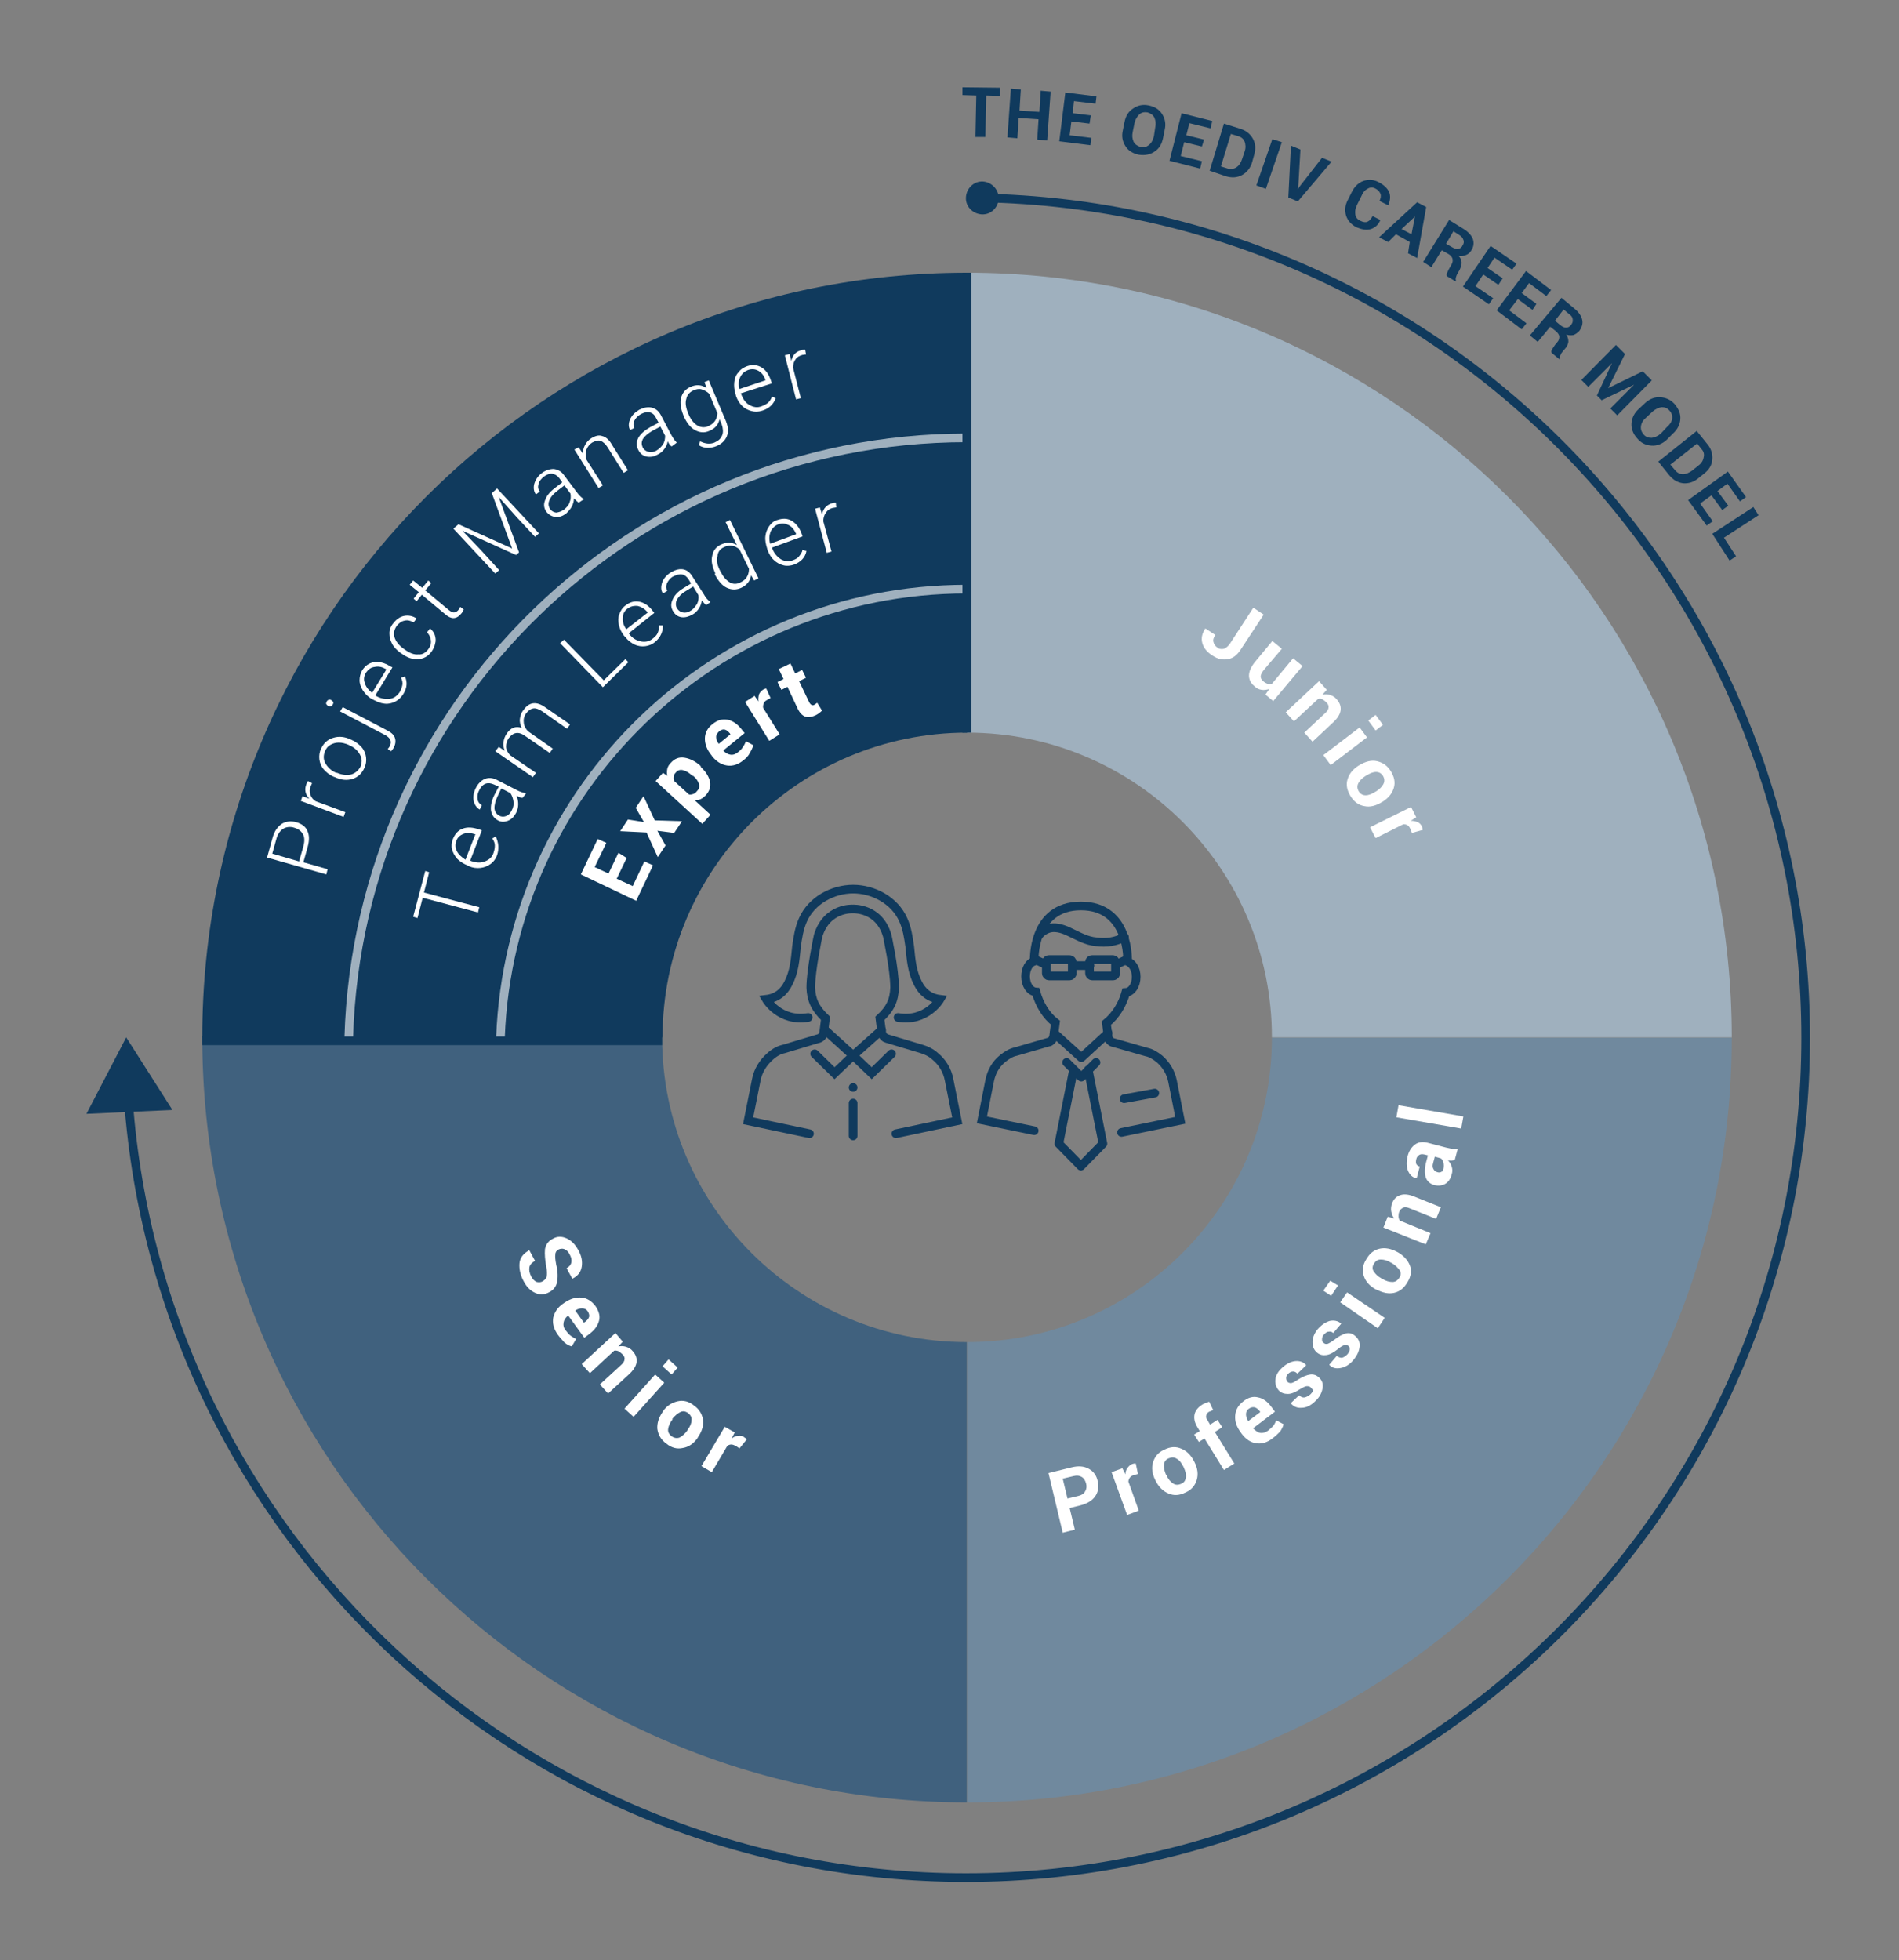 <?xml version="1.0" encoding="UTF-8"?>
<!-- Generator: Adobe Illustrator 26.0.2, SVG Export Plug-In . SVG Version: 6.00 Build 0)  -->
<svg xmlns="http://www.w3.org/2000/svg" xmlns:xlink="http://www.w3.org/1999/xlink" version="1.1" id="Ebene_1" x="0px" y="0px" viewBox="0 0 439.4 453.5" style="enable-background:new 0 0 439.4 453.5;" xml:space="preserve">
<rect x="0" y="0" width="439.4" height="453.5" fill="#808080" stroke="none"/>
<style type="text/css">
	.st0{fill:#70899E;}
	.st1{fill:#40617E;}
	.st2{fill:#103A5D;}
	.st3{fill:none;stroke:#9FB0BE;stroke-width:2;stroke-miterlimit:10;}
	.st4{fill:none;stroke:#103A5D;stroke-width:2;stroke-linecap:round;stroke-linejoin:round;stroke-miterlimit:10;}
	.st5{fill:none;stroke:#103A5D;stroke-width:2;stroke-linecap:round;stroke-miterlimit:10;}
	
		.st6{fill:none;stroke:#103A5D;stroke-width:2;stroke-linecap:round;stroke-linejoin:round;stroke-miterlimit:10;stroke-dasharray:0,3.825;}
	.st7{fill:#9FB0BE;}
	.st8{fill:none;stroke:#103A5D;stroke-width:2;stroke-miterlimit:10;}
	.st9{fill:#FFFFFF;}
</style>
<path class="st0" d="M294.3,240L294.3,240c0,38.9-31.6,70.5-70.5,70.5V417c97.7,0,176.9-79.2,176.9-176.9H294.3z"></path>
<path class="st1" d="M153.2,240L153.2,240l-106.4,0C46.8,337.7,126,417,223.7,417V310.5C184.8,310.5,153.2,279,153.2,240z"></path>
<path class="st2" d="M223.7,101.3V63.1C126,63.1,46.8,142.3,46.8,240h34C83,163,146.2,101.3,223.7,101.3z"></path>
<path class="st2" d="M223.7,135.7v-34.5C146.2,101.3,83,163,80.8,240h34.5C117.5,182,165.2,135.7,223.7,135.7z"></path>
<path class="st2" d="M115.3,240h38c0-38.9,31.6-70.5,70.5-70.5v-33.7C165.2,135.7,117.5,182,115.3,240z"></path>
<path class="st3" d="M223.7,101.3c-77.5,0-140.7,61.7-143,138.7"></path>
<path class="st3" d="M223.7,136.3c-58.2,0-105.7,46-107.9,103.7"></path>
<g>
	<path class="st4" d="M251.8,247.5l3.4,17.1l-5.1,5.2 M248.4,247.5l-3.4,17.1l5.1,5.2 M253.6,245.8l-3.4,3.4l-3.4-3.4"></path>
	<path class="st5" d="M258.2,223.2l2.7-1.3 M239.3,221.9l2.8,1.3 M248.1,223.4h4.1 M257.5,225.8h-4.8c-0.3,0-0.6-0.3-0.6-0.6v-2.6   c0-0.4,0.3-0.6,0.6-0.6h4.8c0.3,0,0.6,0.3,0.6,0.6v2.6C258.2,225.5,257.9,225.8,257.5,225.8z M247.5,225.8h-4.8   c-0.3,0-0.6-0.3-0.6-0.6v-2.6c0-0.4,0.3-0.6,0.6-0.6h4.8c0.3,0,0.6,0.3,0.6,0.6v2.6C248.1,225.5,247.8,225.8,247.5,225.8z    M240.1,216.9c0.4-0.9,1.3-1.6,2.3-2c1.5-0.6,3.3-0.1,4.8,0.6c2.2,1,4.1,2.2,6.5,2.4c2.3,0.3,4.4,0,6.5-1.1 M260.9,222.4   c0,0,0.6-12.8-10.8-12.8s-10.8,12.8-10.8,12.8 M239.3,222.4c-1.2,0.3-2,1.8-2,3.5c0,1.9,1,3.5,2.4,3.6c0.8,2.9,2.4,5.5,4.5,7.1   l-0.4,3.1c-0.1,0.5-0.3,0.9-0.7,1.2c-0.1,0.1-0.3,0.2-0.5,0.2l-7.6,2.2c-1,0.2-2,0.8-3,1.6c-1.6,1.3-2.6,3.1-3,5.1l-1.8,9.1   l12.1,2.5 M259.5,262l13.6-2.8l-1.8-9.1c-0.4-2-1.5-3.8-3-5.1c-1-0.8-2-1.4-3-1.6l-7.7-2.2c-0.2,0-0.3-0.1-0.5-0.2   c-0.4-0.3-0.7-0.7-0.7-1.2l-0.4-3.1c2.1-1.7,3.7-4.2,4.5-7.1c1.4-0.1,2.4-1.7,2.4-3.6c0-1.8-0.9-3.2-2.1-3.6"></path>
	<path class="st4" d="M260.1,254.2l7.1-1.3 M256.4,239l-6.2,5.7l-6.3-5.7"></path>
	<path class="st5" d="M207.3,262.3l14.2-3l-1.9-9.5c-0.4-2.1-1.5-4-3.2-5.4c-1-0.9-2.1-1.4-3.1-1.7l-8-2.4c-0.2-0.1-0.3-0.1-0.5-0.2   c-0.4-0.3-0.7-0.7-0.8-1.3l-0.4-3.2c2.4-2.2,3.3-4.2,3.4-7.1c0-4.2-1.7-12-1.7-12c-1.9-6.6-8-6.2-8-6.2s-6-0.4-8,6.2   c0,0-1.7,7.9-1.7,12c0.1,2.8,1,4.8,3.4,7.1l-0.4,3.2c-0.1,0.5-0.3,1-0.8,1.3c-0.2,0.1-0.3,0.2-0.5,0.2l-8,2.4   c-1,0.2-2.1,0.8-3.1,1.7c-1.6,1.4-2.8,3.3-3.2,5.4l-1.9,9.5l14.2,3"></path>
	<polyline class="st4" points="204,238.3 197.4,244.2 190.9,238.3  "></polyline>
	<path class="st5" d="M197.4,255.2l0,7.6 M188.5,243.8l4.6,4.5l4.3-4.1 M206.3,243.8l-4.6,4.5l-4.3-4.1"></path>
	<line class="st6" x1="197.4" y1="251.6" x2="197.4" y2="247.9"></line>
	<path class="st5" d="M197.4,205.7c-4.7,0-9.6,2.6-11.6,7.1c-0.9,2-1.2,4.1-1.5,6.2c-0.3,3-0.5,5.8-1.9,8.5c-1,2-2.6,3.4-5.1,3.7   c0,0,3.1,5.3,9.7,4.2 M197.4,205.7c4.7,0,9.6,2.6,11.6,7.1c0.9,2,1.2,4.1,1.5,6.2c0.3,3,0.5,5.8,1.9,8.5c1,2,2.6,3.4,5.1,3.7   c0,0-3.1,5.3-9.7,4.2"></path>
</g>
<path class="st7" d="M294.3,240h106.4c0-97.7-79.2-176.9-176.9-176.9v106.4C262.7,169.5,294.3,201.1,294.3,240z"></path>
<line class="st8" x1="223.7" y1="169.5" x2="223.7" y2="63.1"></line>
<g>
	<g>
		<path class="st8" d="M29.7,254.4c7.3,100.6,91.3,180,193.8,180c107.3,0,194.3-87,194.3-194.3c0-106.1-85.1-192.4-190.8-194.3"></path>
		<g>
			<polygon class="st2" points="20,257.7 29.2,240 39.9,256.8    "></polygon>
		</g>
		<g>
			<path class="st2" d="M227.4,42c-2.1-0.1-3.8,1.6-3.9,3.7c-0.1,2.1,1.6,3.8,3.7,3.9c2.1,0.1,3.8-1.6,3.9-3.7     C231.1,43.8,229.4,42.1,227.4,42z"></path>
		</g>
	</g>
</g>
<g>
	<path class="st2" d="M231.4,22.2l-3.2-0.1l-0.2,9.6l-2.3,0l0.2-9.6l-3.2-0.1l0-1.8l8.7,0.1L231.4,22.2z"></path>
	<path class="st2" d="M242.3,32.5l-2.3-0.2l0.3-4.7l-4.6-0.3l-0.3,4.7l-2.3-0.2l0.8-11.3l2.3,0.2l-0.3,4.9l4.6,0.3l0.3-4.9l2.3,0.2   L242.3,32.5z"></path>
	<path class="st2" d="M252.1,28.6l-4.2-0.5l-0.4,3.2l5,0.6l-0.2,1.7l-7.2-0.9l1.4-11.3l7.2,0.9l-0.2,1.7l-5-0.6l-0.3,2.8l4.2,0.5   L252.1,28.6z"></path>
	<path class="st2" d="M269.1,32c-0.3,1.4-0.9,2.4-2,3.1c-1,0.7-2.3,0.9-3.6,0.7c-1.4-0.3-2.4-0.9-3.1-2c-0.7-1.1-0.9-2.3-0.6-3.6   l0.4-2c0.3-1.4,0.9-2.4,2-3.1c1-0.7,2.2-1,3.6-0.7c1.4,0.3,2.4,0.9,3.1,2c0.7,1.1,0.9,2.3,0.6,3.6L269.1,32z M267.3,29.5   c0.2-0.9,0.1-1.6-0.2-2.3c-0.3-0.6-0.9-1-1.6-1.2c-0.8-0.1-1.4,0-1.9,0.5c-0.5,0.5-0.9,1.1-1.1,2l-0.4,2c-0.2,0.9-0.1,1.6,0.2,2.3   c0.3,0.6,0.9,1,1.6,1.2c0.8,0.2,1.4,0,2-0.5s0.9-1.2,1.1-2L267.3,29.5z"></path>
	<path class="st2" d="M278.1,33.9l-4.1-1l-0.8,3.2l4.9,1.2l-0.4,1.7l-7.1-1.8l2.8-11l7.1,1.8l-0.4,1.7l-4.9-1.2l-0.7,2.8l4.1,1   L278.1,33.9z"></path>
	<path class="st2" d="M279.9,39.5l3.3-10.9l3.8,1.2c1.3,0.4,2.3,1.2,2.9,2.3c0.6,1.1,0.7,2.3,0.3,3.7l-0.5,1.8   c-0.4,1.3-1.2,2.3-2.3,2.9s-2.3,0.7-3.7,0.3L279.9,39.5z M284.8,31l-2.3,7.5l1.6,0.5c0.7,0.2,1.4,0.1,2-0.3c0.6-0.4,1-1,1.3-1.9   L288,35c0.3-0.8,0.2-1.6,0-2.2c-0.3-0.7-0.8-1.1-1.5-1.3L284.8,31z"></path>
	<path class="st2" d="M292.9,43.7l-2.2-0.8l3.7-10.7l2.2,0.7L292.9,43.7z"></path>
	<path class="st2" d="M300.4,43.2l-0.1,0.6l0,0l0.3-0.5l5.3-6.8l2.2,0.9l-7.8,9.2l-2.2-0.9l0.6-12l2.2,0.9L300.4,43.2z"></path>
	<path class="st2" d="M319.4,50.9L319.4,50.9c-0.5,1.2-1.3,1.8-2.2,2.1c-1,0.3-2.1,0.1-3.3-0.4c-1.2-0.6-2-1.5-2.4-2.6   c-0.4-1.2-0.3-2.4,0.3-3.6l1-2c0.6-1.2,1.5-2.1,2.6-2.5c1.1-0.4,2.3-0.4,3.5,0.2c1.2,0.6,2.1,1.4,2.5,2.3c0.4,0.9,0.3,2-0.2,3.1   l0,0l-2-1c0.3-0.7,0.4-1.2,0.2-1.7c-0.2-0.5-0.6-0.9-1.2-1.2c-0.6-0.3-1.2-0.3-1.8,0.1c-0.6,0.3-1.1,0.9-1.4,1.7l-1,2   c-0.4,0.8-0.5,1.5-0.4,2.2c0.1,0.7,0.5,1.2,1.2,1.5c0.6,0.3,1.2,0.4,1.6,0.2c0.5-0.2,0.8-0.6,1.2-1.3L319.4,50.9z"></path>
	<path class="st2" d="M326.2,56l-3.2-1.8l-1.8,1.8l-2.1-1.1l8.8-8.1l2.1,1.1l-2.1,11.8l-2.1-1.1L326.2,56z M324.3,53l2.3,1.2   l0.8-4.1l0,0L324.3,53z"></path>
	<path class="st2" d="M333.6,57.9l-2.4,3.9l-1.9-1.2l6-9.7l3.4,2.1c1.1,0.7,1.8,1.5,2.1,2.3c0.3,0.9,0.2,1.8-0.4,2.7   c-0.3,0.5-0.7,0.8-1.2,1c-0.5,0.2-1,0.3-1.7,0.2c0.5,0.5,0.7,1.1,0.7,1.6s-0.2,1.1-0.5,1.7l-0.4,0.7c-0.2,0.3-0.3,0.6-0.4,0.9   c-0.1,0.3-0.1,0.6,0,0.9l-0.1,0.1l-2-1.2c-0.1-0.3-0.1-0.6,0.1-0.9c0.2-0.4,0.3-0.7,0.5-1l0.4-0.7c0.3-0.5,0.4-0.9,0.3-1.4   c-0.1-0.4-0.4-0.8-0.9-1.1L333.6,57.9z M334.6,56.4l1.4,0.8c0.5,0.3,1,0.5,1.4,0.4c0.4-0.1,0.8-0.3,1-0.8c0.3-0.4,0.4-0.9,0.2-1.3   c-0.1-0.4-0.4-0.8-0.9-1.1l-1.4-0.9L334.6,56.4z"></path>
	<path class="st2" d="M346.7,65.9l-3.5-2.4l-1.8,2.7l4.1,2.8l-1,1.4l-6-4.1l6.4-9.4l6,4.1l-1,1.4l-4.1-2.8l-1.6,2.4l3.5,2.4   L346.7,65.9z"></path>
	<path class="st2" d="M354.6,71.7l-3.4-2.5l-2,2.6l4,3l-1.1,1.4l-5.8-4.4l6.8-9.1l5.8,4.4l-1.1,1.4l-4-3l-1.7,2.3l3.4,2.5   L354.6,71.7z"></path>
	<path class="st2" d="M358.7,75.6l-2.9,3.5l-1.8-1.5l7.3-8.7l3,2.5c1,0.8,1.6,1.7,1.8,2.6c0.2,0.9-0.1,1.8-0.7,2.6   c-0.4,0.4-0.8,0.7-1.3,0.9c-0.5,0.1-1.1,0.1-1.7-0.1c0.4,0.6,0.5,1.1,0.5,1.7c-0.1,0.5-0.3,1.1-0.8,1.6l-0.5,0.6   c-0.2,0.2-0.4,0.5-0.5,0.8c-0.2,0.3-0.2,0.6-0.2,0.9l-0.1,0.1l-1.8-1.5c-0.1-0.3,0-0.6,0.2-0.9c0.2-0.3,0.4-0.6,0.6-0.9l0.5-0.6   c0.4-0.4,0.5-0.9,0.5-1.3s-0.3-0.8-0.7-1.2L358.7,75.6z M359.8,74.2l1.2,1c0.5,0.4,0.9,0.6,1.4,0.6c0.4,0,0.8-0.2,1.1-0.6   c0.3-0.4,0.5-0.8,0.4-1.3c0-0.4-0.3-0.9-0.8-1.2l-1.3-1.1L359.8,74.2z"></path>
	<path class="st2" d="M372.1,89.8L372.1,89.8l8-3.9l2.1,2.1l-8,8.1l-1.6-1.6l5.5-5.5l0,0l-7.5,3.6l-1.1-1.1l3.5-7.5l0,0l-5.5,5.5   l-1.6-1.6l8-8.1l2.1,2.1L372.1,89.8z"></path>
	<path class="st2" d="M385.6,101.8c-1,0.9-2.2,1.4-3.5,1.3c-1.3-0.1-2.4-0.6-3.3-1.7c-0.9-1-1.4-2.2-1.3-3.5   c0.1-1.3,0.7-2.4,1.7-3.3l1.5-1.4c1-0.9,2.2-1.4,3.5-1.3s2.4,0.6,3.3,1.6c0.9,1.1,1.4,2.2,1.3,3.5c-0.1,1.3-0.7,2.4-1.7,3.3   L385.6,101.8z M385.7,98.8c0.7-0.6,1.1-1.2,1.2-1.9c0.1-0.7-0.1-1.4-0.6-1.9c-0.5-0.6-1.1-0.8-1.8-0.8c-0.7,0.1-1.4,0.4-2.1,1   l-1.5,1.4c-0.7,0.6-1.1,1.2-1.2,2c-0.1,0.7,0.1,1.3,0.6,1.9c0.5,0.6,1.1,0.8,1.9,0.8c0.7-0.1,1.4-0.4,2.1-1L385.7,98.8z"></path>
	<path class="st2" d="M383.7,106.8l8.9-7.1l2.5,3.1c0.9,1.1,1.2,2.3,1.1,3.5c-0.1,1.3-0.7,2.3-1.8,3.2l-1.5,1.2   c-1.1,0.9-2.3,1.2-3.5,1.1c-1.3-0.2-2.3-0.8-3.2-1.9L383.7,106.8z M392.7,102.6l-6.2,4.9l1.1,1.3c0.5,0.6,1.1,0.9,1.8,0.9   c0.7,0,1.4-0.3,2.1-0.8l1.5-1.2c0.7-0.5,1.1-1.2,1.2-1.9c0.2-0.7,0-1.4-0.5-1.9L392.7,102.6z"></path>
	<path class="st2" d="M398.5,118l-2.5-3.4l-2.6,1.9l2.9,4.1l-1.4,1l-4.3-5.9l9.2-6.6l4.2,5.9l-1.4,1l-2.9-4.1l-2.3,1.7l2.5,3.4   L398.5,118z"></path>
	<path class="st2" d="M398.9,124.4l2.8,4.3l-1.5,1l-4-6.2l9.5-6.2l1.2,1.9L398.9,124.4z"></path>
</g>
<g>
	<path class="st9" d="M290,140.6l2.4,1.6l-5.4,8.2c-0.8,1.2-1.7,1.9-2.9,2.1c-1.2,0.2-2.3,0-3.5-0.8c-1.3-0.8-2.1-1.8-2.4-2.9   c-0.3-1.1-0.1-2.2,0.7-3.4l0,0l2.3,1.5c-0.4,0.6-0.6,1.2-0.4,1.7c0.1,0.5,0.4,0.9,1,1.3c0.4,0.3,0.9,0.3,1.4,0.2   c0.5-0.2,1-0.6,1.4-1.2L290,140.6z"></path>
	<path class="st9" d="M293.7,159.4c-0.6,0.2-1.2,0.3-1.8,0.2s-1.1-0.3-1.6-0.8c-0.9-0.7-1.3-1.6-1.3-2.5c0-1,0.5-2.1,1.5-3.3   l3.9-4.7l2.2,1.8l-4,4.7c-0.6,0.7-0.9,1.3-0.9,1.7c0,0.4,0.2,0.8,0.6,1.1c0.3,0.3,0.7,0.5,1,0.6c0.3,0.1,0.7,0.1,1,0l4.9-5.9   l2.2,1.8l-6.8,8.1l-1.8-1.5L293.7,159.4z"></path>
	<path class="st9" d="M307,159.6l-1,1.1c0.6-0.1,1.2-0.1,1.8,0.1c0.6,0.2,1.1,0.5,1.5,1c0.7,0.8,1,1.6,0.9,2.5   c-0.1,0.9-0.7,1.9-1.8,2.9l-4.7,4.4l-1.9-2.1l4.7-4.4c0.6-0.5,0.9-1,0.9-1.4c0.1-0.4-0.1-0.8-0.5-1.2c-0.3-0.3-0.6-0.5-0.9-0.7   s-0.7-0.2-1-0.1l-5.6,5.2l-1.9-2.1l7.7-7.2L307,159.6z"></path>
	<path class="st9" d="M307.9,177l-1.7-2.3l8.4-6.4l1.7,2.3L307.9,177z M318.3,169l-1.7-2.3l1.7-1.3l1.7,2.3L318.3,169z"></path>
	<path class="st9" d="M314.6,177c1.3-0.8,2.7-1.2,4-0.9s2.4,1,3.2,2.3c0.8,1.3,1.1,2.6,0.7,3.9c-0.4,1.3-1.2,2.3-2.6,3.2l-0.2,0.1   c-1.3,0.8-2.7,1.2-4,0.9c-1.3-0.2-2.4-1-3.2-2.3c-0.8-1.3-1.1-2.6-0.7-3.9c0.4-1.3,1.2-2.3,2.6-3.2L314.6,177z M316,179.5   c-0.8,0.5-1.4,1.1-1.7,1.7c-0.3,0.6-0.3,1.2,0.1,1.9c0.4,0.6,0.9,0.9,1.6,0.9c0.7,0,1.4-0.3,2.2-0.8l0.2-0.1   c0.8-0.5,1.4-1.1,1.7-1.7c0.3-0.6,0.3-1.2-0.1-1.9c-0.4-0.6-0.9-0.9-1.6-0.9c-0.7,0-1.4,0.3-2.2,0.8L316,179.5z"></path>
	<path class="st9" d="M326.7,192.7l-0.4-1c-0.2-0.4-0.4-0.7-0.7-0.8c-0.3-0.2-0.6-0.2-0.9-0.2l-6.4,3.2l-1.3-2.5l9.5-4.7l1.2,2.4   l-1.3,0.8c0.6,0,1.1,0.1,1.6,0.3c0.5,0.2,0.8,0.6,1,1c0.1,0.1,0.1,0.3,0.1,0.4c0,0.1,0.1,0.2,0.1,0.4L326.7,192.7z"></path>
</g>
<g>
	<path class="st9" d="M247.5,348.9l1.2,5l-2.8,0.7l-3.3-13.8l5.3-1.3c1.6-0.4,2.9-0.3,4,0.3c1.1,0.6,1.8,1.5,2.1,2.9   c0.3,1.3,0.1,2.5-0.6,3.5c-0.7,1-1.9,1.7-3.5,2.1L247.5,348.9z M247,346.7l2.5-0.6c0.8-0.2,1.3-0.5,1.6-1.1   c0.3-0.5,0.4-1.1,0.2-1.8c-0.2-0.7-0.5-1.2-1-1.5c-0.5-0.3-1.1-0.4-1.9-0.2l-2.5,0.6L247,346.7z"></path>
	<path class="st9" d="M263.3,341l-1,0.3c-0.4,0.1-0.7,0.3-0.9,0.6c-0.2,0.3-0.3,0.6-0.3,0.9l2.4,6.7l-2.7,1l-3.6-9.9l2.5-0.9   l0.7,1.4c0-0.6,0.2-1.1,0.5-1.5c0.3-0.4,0.6-0.7,1.1-0.9c0.1,0,0.3-0.1,0.4-0.1c0.1,0,0.2,0,0.4,0L263.3,341z"></path>
	<path class="st9" d="M267.3,342.4c-0.7-1.4-0.9-2.8-0.5-4.1c0.4-1.3,1.2-2.3,2.6-2.9c1.4-0.7,2.7-0.8,4-0.2   c1.2,0.5,2.2,1.5,2.9,2.9l0.1,0.2c0.7,1.4,0.9,2.8,0.5,4.1c-0.4,1.3-1.2,2.3-2.6,2.9c-1.4,0.7-2.7,0.8-4,0.2   c-1.2-0.5-2.2-1.5-2.9-2.9L267.3,342.4z M269.9,341.3c0.4,0.9,0.9,1.5,1.5,1.9c0.6,0.4,1.2,0.4,1.9,0.1c0.7-0.3,1-0.8,1.1-1.5   c0.1-0.7-0.1-1.4-0.5-2.3l-0.1-0.2c-0.4-0.8-0.9-1.5-1.5-1.8c-0.6-0.4-1.2-0.4-1.9-0.1c-0.7,0.3-1,0.8-1.1,1.5   c0,0.7,0.1,1.4,0.5,2.3L269.9,341.3z"></path>
	<path class="st9" d="M283.2,340.1l-4.5-7.3l-1.3,0.8l-1.1-1.7l1.3-0.8l-0.6-1c-0.6-1-0.8-2-0.6-2.9c0.2-0.9,0.9-1.7,1.9-2.3   c0.2-0.1,0.4-0.2,0.7-0.3c0.2-0.1,0.5-0.2,0.8-0.3l0.9,1.9c-0.1,0.1-0.3,0.1-0.4,0.2c-0.1,0.1-0.3,0.1-0.5,0.2   c-0.4,0.2-0.6,0.5-0.7,0.9c-0.1,0.3,0,0.7,0.3,1.1l0.6,1l1.7-1.1l1.1,1.7l-1.7,1.1l4.5,7.3L283.2,340.1z"></path>
	<path class="st9" d="M294.4,332.8c-1.3,1-2.5,1.3-3.8,1.1c-1.3-0.2-2.4-1-3.3-2.2l-0.2-0.3c-1-1.3-1.4-2.6-1.3-3.9s0.7-2.4,1.9-3.3   c1.1-0.9,2.3-1.2,3.4-0.9c1.1,0.2,2.1,0.9,3,2.1l0.9,1.2l-5,3.8l0,0.1c0.5,0.5,1,0.9,1.6,1c0.6,0.1,1.2-0.1,1.8-0.5   c0.5-0.4,0.9-0.8,1.2-1.1c0.3-0.4,0.5-0.8,0.7-1.3l1.7,0.9c-0.1,0.5-0.4,1.1-0.8,1.7C295.7,331.7,295.1,332.3,294.4,332.8z    M289,325.9c-0.5,0.3-0.7,0.8-0.7,1.3c0,0.5,0.2,1,0.5,1.6l0,0l2.8-2.1l-0.1-0.2c-0.4-0.5-0.8-0.8-1.2-0.9   C289.9,325.5,289.4,325.6,289,325.9z"></path>
	<path class="st9" d="M303.3,321c-0.2-0.2-0.5-0.3-0.9-0.3c-0.4,0-0.9,0.3-1.6,0.7c-1.1,0.7-2,1.1-2.8,1.1s-1.5-0.2-2.1-0.8   c-0.6-0.7-0.9-1.5-0.8-2.5s0.6-1.9,1.6-2.8c1-0.9,2-1.4,3-1.5c1-0.1,1.9,0.2,2.5,0.9l0,0.1l-2,1.9c-0.3-0.3-0.6-0.5-1-0.5   c-0.4,0-0.8,0.2-1.1,0.5c-0.3,0.3-0.5,0.6-0.5,1s0.1,0.6,0.3,0.9c0.2,0.2,0.5,0.3,0.8,0.3s0.9-0.3,1.6-0.8c1.1-0.7,2.1-1.1,2.9-1.2   c0.8-0.1,1.5,0.2,2.1,0.8c0.7,0.7,0.9,1.5,0.7,2.5c-0.2,1-0.7,2-1.7,2.9c-1,1-2.1,1.5-3.1,1.5c-1.1,0.1-1.9-0.3-2.5-1l0-0.1   l1.9-1.8c0.4,0.4,0.8,0.6,1.3,0.5c0.4-0.1,0.8-0.3,1.3-0.7c0.4-0.4,0.6-0.7,0.7-1.1C303.6,321.5,303.5,321.2,303.3,321z"></path>
	<path class="st9" d="M312,311.4c-0.2-0.2-0.5-0.3-0.9-0.2c-0.4,0.1-0.9,0.4-1.5,0.9c-1,0.8-1.9,1.3-2.7,1.4s-1.5,0-2.2-0.6   c-0.7-0.6-1-1.4-1-2.4c0-1,0.4-2,1.2-3c0.9-1,1.8-1.6,2.8-1.9c1-0.2,1.9,0,2.6,0.6l0,0.1l-1.8,2.1c-0.3-0.3-0.7-0.4-1.1-0.3   c-0.4,0-0.7,0.3-1.1,0.7c-0.3,0.3-0.4,0.7-0.4,1.1c0,0.4,0.1,0.6,0.4,0.8c0.2,0.2,0.5,0.3,0.9,0.2c0.3-0.1,0.8-0.4,1.5-0.9   c1-0.8,1.9-1.3,2.7-1.5c0.8-0.2,1.5,0,2.2,0.6c0.7,0.6,1.1,1.4,1,2.4c-0.1,1-0.5,2-1.4,3.1c-0.9,1.1-1.9,1.7-3,1.9   c-1.1,0.2-1.9,0-2.6-0.7l0-0.1l1.7-2c0.4,0.3,0.9,0.5,1.3,0.4c0.4-0.1,0.8-0.4,1.2-0.8c0.3-0.4,0.5-0.8,0.5-1.1   S312.3,311.6,312,311.4z"></path>
	<path class="st9" d="M309.6,297.4l-1.6,2.4l-1.8-1.2l1.6-2.3L309.6,297.4z M320.4,304.9l-1.6,2.4l-8.7-6l1.6-2.3L320.4,304.9z"></path>
	<path class="st9" d="M318.3,298.3c-1.4-0.8-2.3-1.8-2.7-3c-0.5-1.3-0.3-2.6,0.5-3.9c0.8-1.4,1.8-2.2,3.1-2.5c1.3-0.3,2.7,0,4,0.7   l0.2,0.1c1.4,0.8,2.3,1.8,2.8,3s0.3,2.6-0.5,3.9c-0.8,1.4-1.8,2.2-3.1,2.5c-1.3,0.3-2.6,0-4-0.7L318.3,298.3z M319.9,295.9   c0.8,0.5,1.6,0.7,2.3,0.7c0.7,0,1.2-0.4,1.6-1c0.4-0.6,0.4-1.3,0-1.8s-0.9-1.1-1.8-1.6l-0.2-0.1c-0.8-0.5-1.6-0.7-2.3-0.7   c-0.7,0-1.2,0.3-1.6,1c-0.4,0.6-0.4,1.3,0,1.8c0.4,0.6,0.9,1.1,1.8,1.6L319.9,295.9z"></path>
	<path class="st9" d="M321.1,281.5l1.5,0.4c-0.4-0.5-0.6-1.1-0.7-1.7c-0.1-0.6,0-1.2,0.2-1.8c0.4-1,1-1.6,1.9-1.9   c0.9-0.3,2-0.2,3.4,0.4l6,2.4l-1.1,2.7l-6-2.4c-0.7-0.3-1.2-0.4-1.6-0.2s-0.7,0.4-0.9,0.9c-0.2,0.4-0.2,0.8-0.2,1.1   c0,0.4,0.1,0.7,0.3,1l7.1,2.9l-1.1,2.6l-9.8-3.9L321.1,281.5z"></path>
	<path class="st9" d="M336.6,268.4c-0.3,0-0.5,0.1-0.8,0.1s-0.6,0-0.8-0.1c0.4,0.4,0.7,0.9,0.9,1.5c0.2,0.6,0.2,1.2,0,1.8   c-0.3,1.1-0.8,1.8-1.5,2.2s-1.5,0.5-2.5,0.3c-1-0.3-1.7-0.9-2-1.8s-0.3-2.1,0.1-3.6l0.4-1.5l-0.8-0.2c-0.5-0.1-0.9-0.1-1.2,0.1   c-0.3,0.2-0.6,0.5-0.7,1c-0.1,0.4-0.1,0.8,0,1.1c0.2,0.3,0.4,0.5,0.8,0.6l-0.7,2.7l-0.1,0c-0.9-0.2-1.5-0.8-1.9-1.7   c-0.4-1-0.4-2.1-0.1-3.4c0.3-1.2,0.9-2.1,1.7-2.7c0.8-0.6,1.8-0.7,3-0.4l4.2,1.1c0.5,0.1,0.9,0.2,1.4,0.3c0.4,0,0.9,0,1.3,0   L336.6,268.4z M334,270.4c0.1-0.5,0.1-0.9,0-1.4c-0.1-0.4-0.3-0.8-0.6-1l-1.4-0.4l-0.4,1.5c-0.2,0.6-0.1,1.1,0.1,1.4   c0.2,0.4,0.5,0.6,0.9,0.7c0.3,0.1,0.7,0.1,0.9-0.1C333.8,271.1,333.9,270.8,334,270.4z"></path>
	<path class="st9" d="M338.6,258.3l-0.5,2.8l-15-2.6l0.5-2.8L338.6,258.3z"></path>
</g>
<g>
	<path class="st9" d="M125.6,296.4c0.5-0.3,0.8-0.6,0.9-1.1c0.1-0.5,0.1-1.2-0.1-2.2c-0.3-1.7-0.4-3-0.3-4.1   c0.2-1.1,0.8-1.9,1.8-2.4c1-0.6,2.1-0.6,3.2-0.1c1.1,0.5,2,1.4,2.7,2.7c0.8,1.4,1,2.7,0.8,3.9c-0.2,1.2-0.9,2.1-2.1,2.7l-0.1,0   l-1.3-2.4c0.6-0.3,1-0.8,1.1-1.3c0.1-0.6,0-1.2-0.4-1.9c-0.3-0.6-0.7-1-1.2-1.2c-0.5-0.2-1-0.1-1.4,0.1c-0.4,0.2-0.7,0.6-0.7,1.1   c-0.1,0.5,0,1.3,0.2,2.4c0.4,1.6,0.4,2.9,0.2,4c-0.2,1.1-0.9,1.9-1.9,2.4c-1.1,0.6-2.1,0.6-3.2,0.1c-1.1-0.5-2-1.4-2.7-2.8   c-0.7-1.3-1-2.7-0.9-4c0.1-1.3,0.9-2.3,2.2-3l0.1,0l1.3,2.4c-0.7,0.4-1.2,0.9-1.3,1.5c-0.1,0.6,0,1.3,0.4,2.1   c0.4,0.7,0.8,1.1,1.3,1.3C124.7,296.7,125.2,296.7,125.6,296.4z"></path>
	<path class="st9" d="M129,308.7c-0.9-1.3-1.2-2.6-1-3.8c0.3-1.3,1-2.4,2.3-3.3l0.3-0.2c1.3-0.9,2.6-1.3,3.9-1.2   c1.3,0.1,2.4,0.8,3.3,2c0.8,1.2,1.1,2.3,0.8,3.4c-0.3,1.1-1,2.1-2.2,3l-1.2,0.9l-3.7-5.1l-0.1,0c-0.6,0.5-0.9,1-1,1.6   c-0.1,0.6,0,1.2,0.5,1.8c0.4,0.5,0.7,0.9,1.1,1.2c0.4,0.3,0.8,0.5,1.3,0.8l-1,1.7c-0.5-0.1-1.1-0.4-1.7-0.9   C130,309.9,129.5,309.4,129,308.7z M136,303.4c-0.3-0.5-0.8-0.7-1.3-0.7c-0.5,0-1,0.1-1.6,0.5l0,0l2,2.8l0.2-0.1   c0.5-0.4,0.8-0.7,1-1.2C136.4,304.3,136.3,303.9,136,303.4z"></path>
	<path class="st9" d="M144.1,310.4l-1,1.1c0.6-0.1,1.2-0.1,1.8,0.1c0.6,0.2,1.1,0.5,1.5,1c0.7,0.8,1,1.6,0.9,2.5   c-0.1,0.9-0.7,1.9-1.8,2.9l-4.8,4.4l-1.9-2.1l4.8-4.4c0.6-0.5,0.9-1,0.9-1.4c0.1-0.4-0.1-0.8-0.5-1.2c-0.3-0.3-0.6-0.5-0.9-0.7   c-0.3-0.1-0.7-0.2-1-0.1l-5.6,5.2l-1.9-2.1l7.8-7.2L144.1,310.4z"></path>
	<path class="st9" d="M146.6,327.8l-2.1-1.9l7.1-7.9l2.1,1.9L146.6,327.8z M155.4,318l-2.1-1.9l1.4-1.6l2.1,1.9L155.4,318z"></path>
	<path class="st9" d="M153.4,326.5c0.9-1.3,2.1-2,3.4-2.3c1.3-0.3,2.6,0,3.8,1c1.3,0.9,1.9,2.1,2.1,3.4c0.1,1.3-0.3,2.6-1.2,3.9   l-0.1,0.2c-0.9,1.3-2.1,2.1-3.4,2.3c-1.3,0.3-2.6,0-3.8-1c-1.3-0.9-1.9-2.1-2.1-3.4c-0.1-1.3,0.3-2.6,1.2-3.9L153.4,326.5z    M155.6,328.4c-0.6,0.8-0.9,1.5-1,2.2c-0.1,0.7,0.2,1.2,0.8,1.7c0.6,0.4,1.2,0.5,1.8,0.3c0.6-0.3,1.2-0.8,1.8-1.6l0.1-0.2   c0.6-0.8,0.9-1.5,0.9-2.2c0.1-0.7-0.2-1.2-0.8-1.7c-0.6-0.4-1.2-0.5-1.8-0.2c-0.6,0.3-1.2,0.8-1.8,1.5L155.6,328.4z"></path>
	<path class="st9" d="M171.1,335.1l-0.9-0.6c-0.4-0.2-0.7-0.3-1-0.3c-0.3,0-0.6,0.1-0.9,0.3l-3.6,6.1l-2.4-1.4l5.4-9.1l2.3,1.3   l-0.7,1.4c0.5-0.4,1-0.6,1.5-0.6c0.5-0.1,1,0,1.4,0.3c0.1,0.1,0.2,0.2,0.3,0.2c0.1,0.1,0.2,0.2,0.3,0.3L171.1,335.1z"></path>
</g>
<g>
	<path class="st9" d="M145,198.5l-2.3,4.8l3.7,1.7l2.7-5.7l2,0.9l-3.9,8.2l-12.8-6.1l3.9-8.2l2,0.9l-2.7,5.6l3.2,1.5l2.3-4.8   L145,198.5z"></path>
	<path class="st9" d="M149,190.2L149,190.2l-1.9-3.3l1.8-2.7l2.6,5.6l6.3,0.2l-1.8,2.7l-3.9-0.5l1.9,3.4l-1.8,2.7l-2.6-5.7l-6.1-0.3   l1.8-2.7L149,190.2z"></path>
	<path class="st9" d="M162.2,177.5c1.2,1.1,1.8,2.2,2.1,3.3c0.2,1.2-0.1,2.2-1,3.2c-0.4,0.4-0.8,0.7-1.2,0.9   c-0.4,0.2-0.9,0.2-1.4,0.2l3.7,3.4l-1.9,2.1l-10.8-9.9l1.7-1.9l1,0.7c-0.1-0.5-0.1-1.1,0-1.6c0.1-0.5,0.4-1,0.8-1.4   c0.9-1,1.9-1.4,3.2-1.2c1.2,0.2,2.5,0.8,3.7,1.9L162.2,177.5z M160.2,179.5c-0.7-0.7-1.4-1.1-2.1-1.3c-0.7-0.2-1.3,0-1.7,0.5   c-0.3,0.3-0.5,0.6-0.5,1c-0.1,0.3,0,0.7,0.1,1l3.4,3.1c0.3,0.1,0.7,0,1-0.1c0.3-0.1,0.6-0.3,0.9-0.7c0.5-0.5,0.6-1.1,0.4-1.7   c-0.2-0.6-0.6-1.2-1.3-1.8L160.2,179.5z"></path>
	<path class="st9" d="M172,175.9c-1.2,1-2.5,1.4-3.8,1.2c-1.3-0.2-2.4-0.9-3.4-2.1l-0.2-0.3c-1-1.2-1.5-2.5-1.5-3.8   c0-1.3,0.6-2.5,1.8-3.4c1.1-0.9,2.2-1.2,3.4-1c1.1,0.2,2.2,0.9,3.1,2l0.9,1.1l-4.9,4l0,0.1c0.5,0.5,1,0.8,1.6,0.9   c0.6,0.1,1.2-0.1,1.8-0.6c0.5-0.4,0.9-0.8,1.1-1.2c0.3-0.4,0.5-0.8,0.7-1.3l1.7,0.9c-0.1,0.5-0.4,1.1-0.8,1.8   C173.2,174.8,172.7,175.4,172,175.9z M166.4,169.2c-0.4,0.4-0.7,0.8-0.7,1.3c0,0.5,0.2,1,0.6,1.6l0,0l2.7-2.2l-0.1-0.2   c-0.4-0.5-0.8-0.8-1.2-0.9C167.2,168.7,166.8,168.9,166.4,169.2z"></path>
	<path class="st9" d="M178.3,161.5l-0.9,0.5c-0.4,0.2-0.6,0.5-0.7,0.8s-0.2,0.6-0.1,1l3.8,6.1l-2.4,1.5l-5.6-9l2.2-1.4l0.9,1.3   c-0.1-0.6,0-1.1,0.1-1.6c0.2-0.5,0.5-0.8,0.9-1.1c0.1-0.1,0.2-0.1,0.4-0.2s0.2-0.1,0.4-0.1L178.3,161.5z"></path>
	<path class="st9" d="M182.9,153.5l1.1,2.3l1.6-0.8l0.9,1.8l-1.6,0.8l2.3,4.8c0.2,0.4,0.4,0.6,0.6,0.7c0.2,0.1,0.5,0.1,0.7-0.1   c0.1-0.1,0.2-0.1,0.3-0.2c0.1-0.1,0.2-0.1,0.3-0.2l1.1,1.8c-0.2,0.2-0.4,0.4-0.7,0.6c-0.2,0.2-0.5,0.3-0.8,0.5   c-0.9,0.4-1.7,0.5-2.4,0.3c-0.7-0.3-1.3-0.9-1.8-2l-2.3-4.9l-1.4,0.7l-0.9-1.8l1.4-0.7l-1.1-2.3L182.9,153.5z"></path>
</g>
<g>
	<path class="st9" d="M70.2,199.5l5.6,1.6l-0.3,1.2l-13.7-3.9l1.3-4.7c0.4-1.4,1.1-2.4,2.1-3.1c1-0.6,2.1-0.7,3.3-0.4   c1.3,0.4,2.2,1,2.6,2c0.5,1,0.5,2.2,0.1,3.7L70.2,199.5z M69.2,199.3l1-3.5c0.3-1.1,0.3-2.1-0.1-2.8c-0.4-0.7-1-1.2-2-1.5   c-0.9-0.3-1.8-0.2-2.5,0.2c-0.7,0.4-1.3,1.2-1.6,2.2l-1,3.6L69.2,199.3z"></path>
	<path class="st9" d="M72.2,181.2c-0.1,0.2-0.2,0.5-0.3,0.7c-0.3,0.7-0.3,1.3-0.1,1.9c0.2,0.6,0.6,1.2,1.3,1.6l6.8,2.5l-0.4,1.1   l-9.9-3.7l0.4-1.1l1.6,0.6c-1-1-1.2-2.2-0.7-3.4c0.1-0.3,0.2-0.5,0.4-0.7L72.2,181.2z"></path>
	<path class="st9" d="M77.2,179.7c-0.9-0.4-1.7-1-2.3-1.7c-0.6-0.7-0.9-1.5-1-2.3c-0.1-0.8,0-1.7,0.4-2.5c0.6-1.3,1.5-2.1,2.8-2.5   c1.3-0.4,2.6-0.3,4.1,0.4l0.2,0.1c0.9,0.4,1.7,1,2.3,1.7c0.6,0.7,0.9,1.5,1,2.3c0.1,0.8,0,1.7-0.4,2.5c-0.6,1.3-1.5,2.1-2.7,2.5   c-1.3,0.4-2.6,0.3-4.1-0.4L77.2,179.7z M78,178.8c1.2,0.5,2.2,0.6,3.2,0.4c1-0.3,1.7-0.9,2.2-1.8c0.4-1,0.4-1.9-0.1-2.8   c-0.5-0.9-1.3-1.7-2.5-2.2l-0.2-0.1c-0.7-0.3-1.5-0.5-2.2-0.5c-0.7,0-1.4,0.2-1.9,0.5c-0.6,0.3-1,0.8-1.3,1.5   c-0.4,1-0.4,1.9,0.1,2.8c0.5,0.9,1.3,1.7,2.5,2.2L78,178.8z"></path>
	<path class="st9" d="M75.6,162.3c0.1-0.2,0.3-0.4,0.5-0.4c0.2-0.1,0.4,0,0.6,0.1c0.2,0.1,0.3,0.3,0.4,0.4c0.1,0.2,0,0.4-0.1,0.6   c-0.1,0.2-0.3,0.4-0.5,0.4c-0.2,0.1-0.4,0-0.6-0.1c-0.2-0.1-0.3-0.3-0.4-0.4S75.5,162.5,75.6,162.3z M79.3,163.6l10.5,5.5   c0.9,0.5,1.4,1,1.6,1.7c0.2,0.7,0.1,1.4-0.3,2.2c-0.2,0.3-0.4,0.6-0.6,0.8l-0.8-0.5c0.2-0.2,0.4-0.5,0.5-0.7c0.5-1,0.2-1.8-1-2.5   l-10.5-5.5L79.3,163.6z"></path>
	<path class="st9" d="M93.3,160.6c-0.5,0.8-1.1,1.3-1.8,1.7c-0.8,0.4-1.6,0.6-2.5,0.5c-0.9-0.1-1.7-0.4-2.6-0.9l-0.4-0.2   c-0.9-0.5-1.5-1.2-2-1.9c-0.5-0.8-0.8-1.6-0.8-2.4c0-0.8,0.2-1.6,0.6-2.3c0.7-1.1,1.6-1.7,2.7-1.9s2.4,0.1,3.7,0.9l0.6,0.3   l-3.9,6.4L87,161c1,0.6,2.1,0.8,3.1,0.7s1.8-0.7,2.4-1.6c0.3-0.5,0.5-1.1,0.6-1.6c0.1-0.5,0-1.1-0.3-1.7l0.9-0.3   C94.3,157.8,94.2,159.2,93.3,160.6z M84.7,155.6c-0.5,0.8-0.6,1.6-0.3,2.4c0.2,0.8,0.8,1.6,1.7,2.3l3.3-5.4l-0.1-0.1   c-0.9-0.5-1.7-0.7-2.6-0.5C85.8,154.4,85.2,154.9,84.7,155.6z"></path>
	<path class="st9" d="M99.1,150.2c0.5-0.7,0.7-1.3,0.6-2.1c-0.1-0.7-0.4-1.3-0.9-1.8l0.7-0.9c0.5,0.4,0.9,0.9,1.1,1.5   s0.3,1.3,0.1,1.9c-0.1,0.7-0.4,1.3-0.8,1.9c-0.8,1.1-1.8,1.7-3.1,1.8c-1.3,0.1-2.5-0.3-3.9-1.3l-0.3-0.2c-0.8-0.6-1.5-1.3-1.9-2.1   s-0.6-1.5-0.6-2.4c0-0.8,0.3-1.6,0.9-2.3c0.7-0.9,1.5-1.5,2.5-1.7c1-0.2,2,0,2.9,0.6l-0.7,0.9c-0.7-0.4-1.4-0.6-2.1-0.4   c-0.7,0.1-1.3,0.6-1.8,1.2c-0.6,0.9-0.8,1.7-0.5,2.7c0.3,0.9,1,1.8,2.1,2.6l0.3,0.2c1.1,0.8,2.1,1.2,3.1,1.1   C97.7,151.5,98.5,151,99.1,150.2z"></path>
	<path class="st9" d="M95.6,134.3l2.1,1.7l1.4-1.7l0.7,0.6l-1.4,1.7l5.4,4.5c0.5,0.4,0.9,0.6,1.2,0.6c0.4,0,0.7-0.2,1-0.5   c0.1-0.1,0.3-0.4,0.5-0.8l0.8,0.6c-0.1,0.3-0.3,0.7-0.7,1.1c-0.5,0.6-1.1,0.9-1.7,0.9c-0.6,0-1.2-0.3-1.9-0.9l-5.4-4.5l-1.2,1.5   l-0.7-0.6l1.2-1.5l-2.1-1.7L95.6,134.3z"></path>
	<path class="st9" d="M106.1,121.3l12.4,5.6l-4.7-12.8l1.2-1.1l9.7,10.4l-0.9,0.8l-4.2-4.5l-4.2-4.7l4.7,12.8l-0.7,0.6l-12.4-5.6   l4.3,4.5l4.2,4.6l-0.9,0.8l-9.7-10.4L106.1,121.3z"></path>
	<path class="st9" d="M133.9,116.3c-0.3-0.2-0.6-0.5-1.1-1c0,0.7-0.2,1.3-0.5,1.9s-0.8,1.1-1.3,1.6c-0.8,0.6-1.6,0.9-2.5,0.8   c-0.8-0.1-1.5-0.5-2-1.1c-0.6-0.8-0.8-1.7-0.4-2.7c0.3-1,1.1-2,2.3-2.9l1.7-1.3l-0.7-1c-0.5-0.6-1-0.9-1.6-1   c-0.6-0.1-1.3,0.2-2,0.7c-0.6,0.5-1.1,1.1-1.2,1.7c-0.2,0.7-0.1,1.2,0.3,1.7l-0.9,0.7c-0.5-0.7-0.6-1.5-0.4-2.4   c0.3-1,0.8-1.8,1.7-2.5c0.9-0.7,1.9-1,2.8-1c0.9,0.1,1.7,0.5,2.3,1.3l3,4c0.6,0.8,1.2,1.4,1.6,1.6l0.1,0.1L133.9,116.3z    M130.5,117.9c0.6-0.5,1.1-1,1.3-1.7c0.3-0.7,0.3-1.3,0.2-2l-1.4-1.9l-1.7,1.3c-0.9,0.7-1.5,1.4-1.8,2.2c-0.3,0.7-0.2,1.4,0.2,2   c0.4,0.5,0.8,0.7,1.4,0.8C129.4,118.5,129.9,118.3,130.5,117.9z"></path>
	<path class="st9" d="M133.9,103.5l1,1.5c0-0.8,0.1-1.4,0.5-2.1c0.3-0.6,0.8-1.1,1.4-1.5c1-0.6,1.8-0.8,2.6-0.5   c0.8,0.2,1.6,0.9,2.2,2l3.7,5.9l-1,0.6l-3.7-5.9c-0.5-0.8-1.1-1.3-1.6-1.5c-0.6-0.2-1.2,0-2,0.4c-0.6,0.4-1,0.9-1.3,1.6   c-0.2,0.7-0.2,1.4-0.1,2.2l3.9,6.1l-1,0.6l-5.6-8.9L133.9,103.5z"></path>
	<path class="st9" d="M155.4,103.3c-0.3-0.2-0.6-0.6-0.9-1.2c-0.1,0.7-0.4,1.3-0.8,1.8c-0.4,0.6-1,1-1.6,1.3   c-0.9,0.5-1.8,0.6-2.6,0.4c-0.8-0.2-1.4-0.7-1.8-1.5c-0.5-0.9-0.5-1.8,0-2.8c0.5-0.9,1.4-1.7,2.8-2.5l1.9-1l-0.6-1.1   c-0.3-0.7-0.8-1.1-1.4-1.3c-0.6-0.2-1.3,0-2.1,0.4c-0.7,0.4-1.2,0.9-1.5,1.5c-0.3,0.6-0.3,1.2,0,1.7l-1,0.5c-0.4-0.7-0.4-1.6,0-2.5   c0.4-0.9,1.1-1.6,2.1-2.2c1-0.5,2-0.7,2.9-0.5c0.9,0.2,1.6,0.8,2.1,1.7l2.3,4.4c0.5,0.9,0.9,1.5,1.3,1.9l0.1,0.1L155.4,103.3z    M151.8,104.3c0.7-0.4,1.2-0.9,1.6-1.5c0.4-0.6,0.5-1.3,0.5-2l-1.1-2.1l-1.9,1c-1,0.6-1.7,1.2-2.1,1.8c-0.4,0.7-0.4,1.3-0.1,2   c0.3,0.5,0.7,0.9,1.3,1C150.6,104.7,151.2,104.6,151.8,104.3z"></path>
	<path class="st9" d="M158.1,96c-0.6-1.5-0.8-2.9-0.5-4s1-2,2.2-2.5c1.3-0.6,2.6-0.5,3.7,0.3l-0.5-1.4l1-0.4l4,9.5   c0.5,1.3,0.6,2.4,0.2,3.4c-0.4,1-1.2,1.8-2.4,2.3c-0.7,0.3-1.4,0.4-2.1,0.4s-1.4-0.2-2-0.6l0.3-0.9c1.2,0.6,2.3,0.7,3.3,0.3   c0.9-0.4,1.5-0.9,1.8-1.7c0.3-0.7,0.2-1.6-0.1-2.5l-0.5-1.2c-0.3,1.3-1.1,2.2-2.4,2.7c-1.1,0.5-2.2,0.4-3.3-0.2   c-1.1-0.6-1.9-1.7-2.6-3.2L158.1,96z M159.3,95.8c0.5,1.2,1.2,2.1,2,2.6c0.8,0.5,1.7,0.6,2.6,0.2c1.3-0.6,2-1.5,2.1-3l-1.9-4.5   c-0.5-0.5-1.1-0.8-1.7-1s-1.2-0.1-1.9,0.2c-0.9,0.4-1.5,1-1.7,2C158.5,93.2,158.7,94.4,159.3,95.8z"></path>
	<path class="st9" d="M176.4,95c-0.9,0.3-1.7,0.3-2.5,0.1c-0.8-0.2-1.6-0.6-2.2-1.2c-0.6-0.6-1.1-1.4-1.4-2.3l-0.1-0.4   c-0.3-1-0.4-1.9-0.3-2.8c0.1-0.9,0.4-1.7,1-2.3c0.5-0.7,1.2-1.1,2-1.4c1.2-0.4,2.3-0.3,3.3,0.3c1,0.6,1.7,1.6,2.2,3.1l0.2,0.6   l-7.2,2.3l0.1,0.2c0.4,1.1,1,2,1.9,2.5c0.9,0.5,1.8,0.7,2.8,0.3c0.6-0.2,1.1-0.5,1.5-0.8c0.4-0.4,0.7-0.8,0.9-1.4l0.9,0.3   C179,93.5,178,94.5,176.4,95z M173.1,85.6c-0.8,0.3-1.4,0.8-1.8,1.6c-0.4,0.8-0.5,1.7-0.2,2.8l6-2l0-0.1c-0.3-1-0.9-1.7-1.6-2.1   C174.8,85.4,174,85.3,173.1,85.6z"></path>
	<path class="st9" d="M186.5,82c-0.3,0-0.5,0.1-0.8,0.1c-0.7,0.2-1.3,0.5-1.6,1c-0.4,0.5-0.6,1.2-0.6,2l1.8,7l-1.1,0.3l-2.6-10.2   l1.1-0.3l0.4,1.6c0.3-1.4,1.1-2.2,2.4-2.5c0.3-0.1,0.6-0.1,0.8-0.1L186.5,82z"></path>
</g>
<g>
	<path class="st9" d="M99.3,201.8l-1.2,4.7l12.8,3.4l-0.3,1.2l-12.8-3.4l-1.2,4.7l-1-0.3l2.8-10.6L99.3,201.8z"></path>
	<path class="st9" d="M115,197.9c-0.3,0.8-0.8,1.5-1.5,2s-1.5,0.8-2.3,0.9c-0.9,0.1-1.8,0-2.7-0.4l-0.4-0.2   c-0.9-0.4-1.7-0.9-2.3-1.5c-0.6-0.7-1-1.4-1.2-2.2c-0.2-0.8-0.1-1.6,0.2-2.4c0.5-1.2,1.2-2,2.3-2.4c1.1-0.4,2.3-0.3,3.8,0.2   l0.6,0.2l-2.7,7l0.2,0.1c1.1,0.4,2.2,0.5,3.2,0.1c1-0.4,1.7-1,2-2c0.2-0.6,0.3-1.1,0.3-1.7c0-0.5-0.2-1.1-0.6-1.6l0.8-0.5   C115.4,195,115.5,196.4,115,197.9z M105.6,194.5c-0.3,0.8-0.3,1.6,0.1,2.4c0.4,0.8,1.1,1.4,2,2l2.3-5.9l-0.1,0   c-1-0.3-1.8-0.4-2.6-0.1C106.5,193.2,105.9,193.7,105.6,194.5z"></path>
	<path class="st9" d="M120.9,184.6c-0.3,0-0.8-0.2-1.4-0.5c0.3,0.6,0.4,1.3,0.4,2c0,0.7-0.2,1.4-0.5,2c-0.5,0.9-1.1,1.5-1.9,1.8   c-0.8,0.3-1.6,0.3-2.3-0.1c-0.9-0.5-1.4-1.2-1.6-2.3c-0.1-1,0.1-2.2,0.8-3.6l1-1.9l-1.1-0.5c-0.7-0.3-1.3-0.4-1.9-0.2   c-0.6,0.2-1.1,0.7-1.5,1.5c-0.4,0.7-0.5,1.4-0.4,2.1c0.1,0.7,0.5,1.1,1,1.4l-0.5,1c-0.7-0.4-1.2-1.1-1.4-2c-0.2-1,0-2,0.5-3   c0.5-1,1.2-1.7,2.1-2.1c0.8-0.3,1.7-0.3,2.7,0.2l4.5,2.3c0.9,0.5,1.6,0.7,2.2,0.8l0.1,0.1L120.9,184.6z M118.4,187.5   c0.4-0.7,0.5-1.4,0.4-2.1c-0.1-0.7-0.3-1.3-0.7-1.9l-2.1-1.1l-0.9,1.9c-0.5,1-0.7,2-0.7,2.7c0.1,0.8,0.4,1.3,1.1,1.7   c0.5,0.3,1.1,0.3,1.6,0.1C117.7,188.6,118.1,188.1,118.4,187.5z"></path>
	<path class="st9" d="M115.4,172.8l1.4,0.9c-0.3-0.7-0.4-1.4-0.3-2c0.1-0.7,0.3-1.3,0.7-1.9c0.9-1.4,2.1-1.9,3.5-1.4   c-0.3-0.7-0.5-1.4-0.4-2.1c0.1-0.7,0.3-1.4,0.8-2c1.3-1.9,3-2.1,5-0.7l5.8,4l-0.7,1l-5.7-4c-0.8-0.5-1.5-0.8-2.1-0.7   s-1.2,0.5-1.7,1.2c-0.5,0.7-0.6,1.4-0.5,2.2c0.1,0.8,0.5,1.4,1,1.9l5.7,4l-0.7,1l-5.8-4c-0.7-0.5-1.4-0.7-2-0.6   c-0.6,0.1-1.2,0.5-1.7,1.2c-0.4,0.6-0.6,1.2-0.6,1.9c0,0.7,0.3,1.3,0.9,2l6,4.1l-0.7,1l-8.7-6L115.4,172.8z"></path>
	<path class="st9" d="M139.7,157.4l5-4.9l0.7,0.7l-5.9,5.8l-9.9-10.2l0.9-0.8L139.7,157.4z"></path>
	<path class="st9" d="M151.6,148.5c-0.7,0.6-1.5,0.9-2.3,1c-0.8,0.1-1.7,0-2.5-0.4c-0.8-0.4-1.5-0.9-2.1-1.7l-0.3-0.3   c-0.6-0.8-1-1.6-1.2-2.5c-0.2-0.9-0.2-1.7,0.1-2.5c0.3-0.8,0.7-1.5,1.4-2c1-0.8,2.1-1.1,3.2-0.9s2.2,0.9,3.1,2.1l0.4,0.5l-5.9,4.7   l0.1,0.2c0.7,0.9,1.6,1.5,2.7,1.7c1,0.2,2,0,2.8-0.7c0.5-0.4,0.9-0.8,1.1-1.3c0.2-0.5,0.3-1,0.3-1.7l0.9,0   C153.4,146.2,152.8,147.5,151.6,148.5z M145.2,140.8c-0.7,0.5-1.1,1.3-1.1,2.1c-0.1,0.9,0.2,1.8,0.8,2.7l5-3.9l-0.1-0.1   c-0.7-0.8-1.4-1.2-2.2-1.4C146.6,140.1,145.9,140.3,145.2,140.8z"></path>
	<path class="st9" d="M163.4,140c-0.3-0.2-0.6-0.6-1-1.1c-0.1,0.7-0.3,1.3-0.7,1.9c-0.4,0.6-0.9,1.1-1.5,1.4   c-0.9,0.5-1.7,0.7-2.5,0.6c-0.8-0.1-1.5-0.6-1.9-1.3c-0.6-0.9-0.6-1.8-0.2-2.7c0.4-1,1.2-1.9,2.5-2.7l1.8-1.1l-0.6-1   c-0.4-0.6-0.9-1-1.5-1.1c-0.6-0.1-1.3,0.1-2.1,0.5c-0.7,0.4-1.1,1-1.4,1.6c-0.2,0.6-0.2,1.2,0.1,1.7l-1,0.6   c-0.5-0.7-0.5-1.5-0.2-2.5c0.3-0.9,1-1.7,1.9-2.3c1-0.6,1.9-0.9,2.8-0.8c0.9,0.1,1.6,0.6,2.2,1.5l2.7,4.2c0.5,0.9,1,1.5,1.5,1.8   l0.1,0.1L163.4,140z M159.8,141.3c0.7-0.4,1.1-1,1.5-1.6c0.3-0.6,0.4-1.3,0.3-2l-1.2-2l-1.8,1.1c-1,0.6-1.6,1.3-2,2   c-0.3,0.7-0.3,1.4,0.1,2c0.3,0.5,0.8,0.8,1.3,0.9C158.7,141.8,159.2,141.7,159.8,141.3z"></path>
	<path class="st9" d="M165.5,132.6c-0.7-1.5-1-2.8-0.7-4c0.2-1.2,0.9-2.1,2-2.6c1.3-0.6,2.5-0.6,3.7,0.1l-2.6-5.3l1-0.5l6.6,13.5   l-1,0.5l-0.7-1.2c-0.2,1.3-1,2.3-2.3,2.9c-1.1,0.5-2.2,0.5-3.3,0c-1.1-0.5-2-1.6-2.8-3.1L165.5,132.6z M166.7,132.2   c0.6,1.2,1.3,2,2.1,2.5c0.8,0.5,1.7,0.5,2.6,0c1.3-0.6,1.9-1.7,1.9-3.1l-2.2-4.5c-1.2-1-2.4-1.1-3.6-0.5c-0.9,0.4-1.4,1.1-1.5,2.1   C165.7,129.7,166,130.9,166.7,132.2z"></path>
	<path class="st9" d="M183.8,130.6c-0.8,0.3-1.7,0.4-2.5,0.2c-0.8-0.2-1.6-0.6-2.2-1.2c-0.7-0.6-1.1-1.4-1.5-2.3l-0.1-0.4   c-0.3-1-0.5-1.9-0.4-2.8c0.1-0.9,0.4-1.7,0.9-2.4c0.5-0.7,1.1-1.2,1.9-1.4c1.2-0.4,2.3-0.4,3.3,0.2c1,0.6,1.8,1.6,2.3,3l0.2,0.6   l-7.1,2.6l0.1,0.2c0.4,1.1,1.1,1.9,2,2.5c0.9,0.5,1.9,0.6,2.8,0.2c0.6-0.2,1.1-0.5,1.4-0.9s0.7-0.9,0.8-1.5l0.9,0.3   C186.3,129,185.3,130,183.8,130.6z M180.1,121.3c-0.8,0.3-1.4,0.9-1.8,1.7c-0.3,0.8-0.4,1.8-0.1,2.8l6-2.2l0-0.1   c-0.4-0.9-0.9-1.6-1.7-2C181.7,121.1,181,121,180.1,121.3z"></path>
	<path class="st9" d="M193.5,117.4c-0.3,0-0.5,0.1-0.8,0.1c-0.7,0.2-1.2,0.5-1.6,1.1s-0.6,1.2-0.6,2l1.9,7l-1.1,0.3l-2.7-10.2   l1.1-0.3l0.5,1.6c0.3-1.4,1.1-2.2,2.4-2.6c0.3-0.1,0.6-0.1,0.8-0.1L193.5,117.4z"></path>
</g>
<line class="st8" x1="153.2" y1="240.8" x2="46.8" y2="240.8"></line>
</svg>
